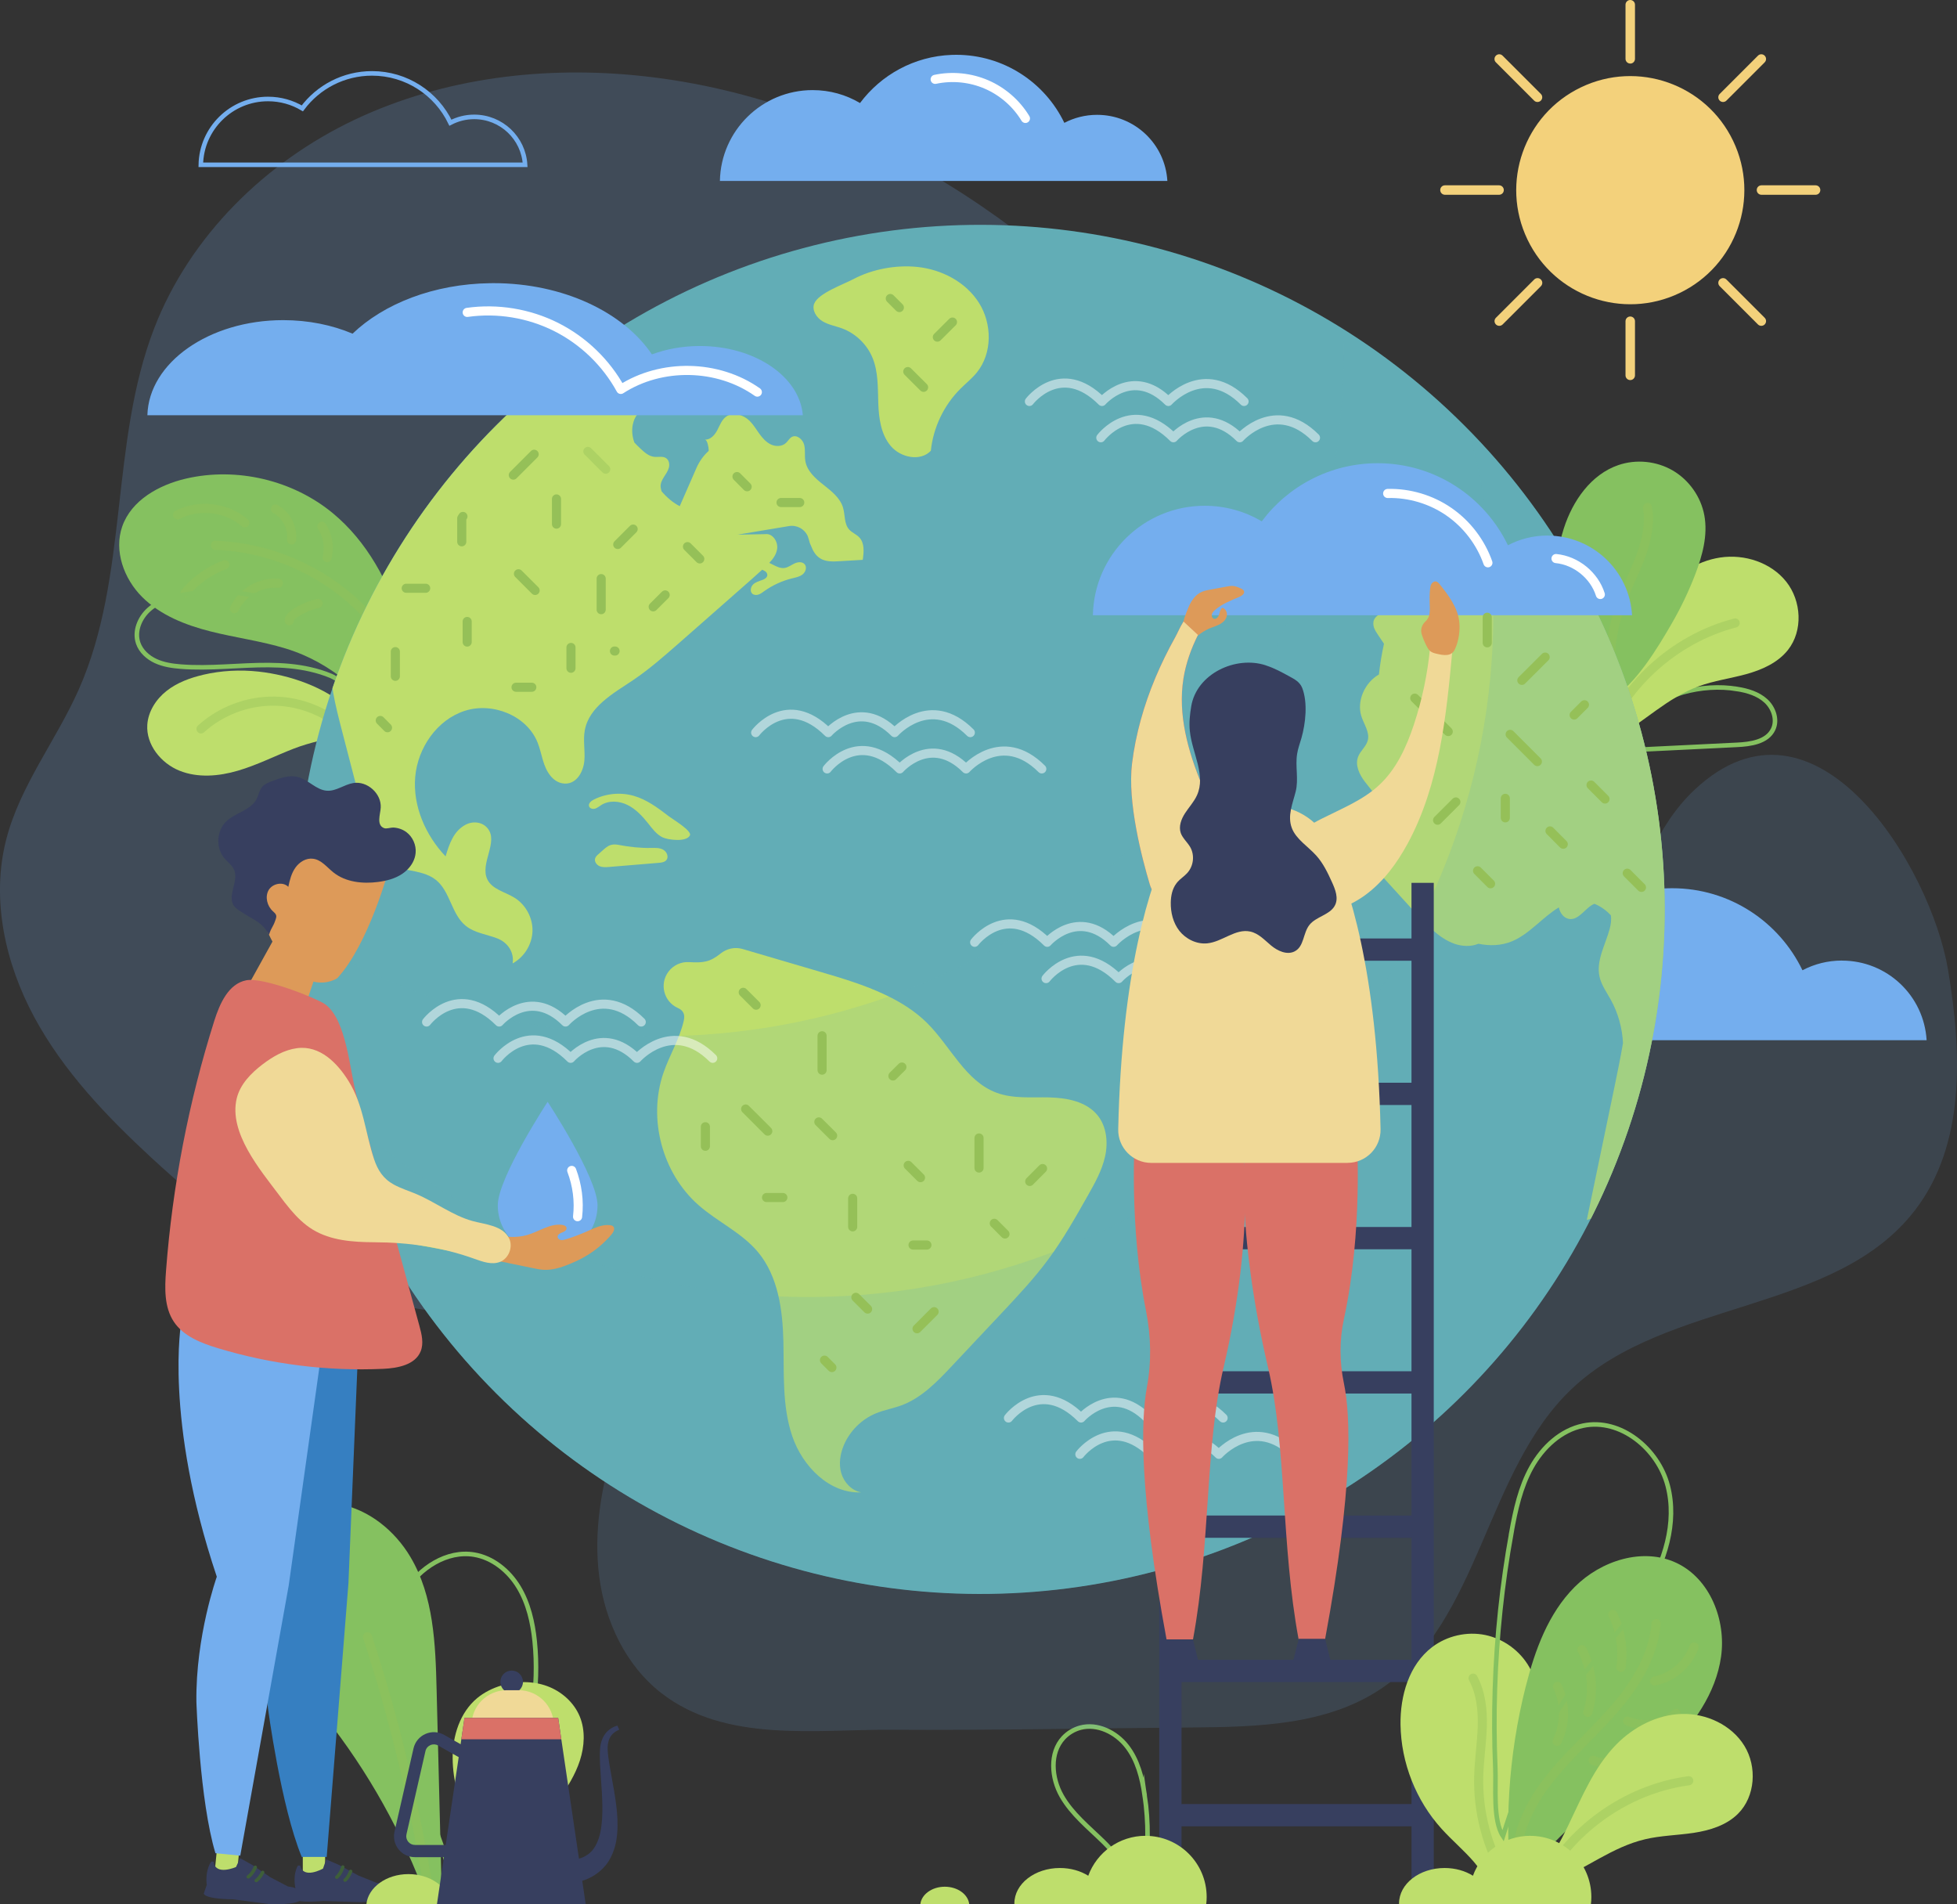 <svg xmlns="http://www.w3.org/2000/svg" xmlns:xlink="http://www.w3.org/1999/xlink" viewBox="0 0 429.67 418.05"><rect x="0" y="0" width="429.67" height="418.05" fill="#333333" stroke="none"/><defs><clipPath id="clippath"><circle cx="215.21" cy="199.64" r="150.28" transform="translate(-78.13 210.65) rotate(-45)" style="fill: none;"></circle></clipPath></defs><g style="isolation: isolate;"><g id="Calque_2"><g id="OBJECTS"><g><path d="M251.32,394.12c-.56-3.83-1.55-7.74-3.94-10.79s-6.45-5.05-10.2-4.05c-1.4.38-2.7,1.16-3.69,2.22-3.1,3.34-2.65,8.8-.4,12.76,2.25,3.96,5.91,6.88,9.17,10.06,2.03,1.98,3.63,4.09,5.14,6.47.8,1.27,2.36,3.46,3.76,1.6,1.29-1.72.77-7.14.79-9.26.02-3.02-.19-6.04-.63-9.02Z" style="fill: none; stroke: #85c160; stroke-miterlimit: 10;"></path><path d="M381.45,151.26c2.27.37,4.58,1.06,6.27,2.62,1.69,1.56,2.57,4.17,1.57,6.24-1.32,2.75-4.95,3.26-7.99,3.4-4.63.23-9.25.45-13.88.68-2.31.11-4.63.23-6.94.34-1.5.07-4.34.84-5.47-.47-3.81-4.45,11.72-11.31,14.46-12.08,3.87-1.08,8-1.39,11.98-.73Z" style="fill: none; stroke: #85c160; stroke-miterlimit: 10;"></path><path d="M113.45,390.21c3.17-9.62,4.98-19.84,3.94-29.92-.43-4.13-1.37-8.3-3.52-11.86-2.15-3.56-5.66-6.45-9.76-7.14-6.01-1-11.96,2.93-15.24,8.07-4.31,6.74-4.96,15.31-3.57,23.19,1.4,7.88,4.67,15.29,7.77,22.67,1.33,3.18,2.64,6.38,3.76,9.64.58,1.69,1.11,3.4,1.57,5.13.33,1.24.36,3.67,1.17,4.68,3.33,4.13,8.53-10.85,9.48-13.03,1.62-3.75,3.12-7.56,4.4-11.44Z" style="fill: none; stroke: #85c160; stroke-miterlimit: 10;"></path><g><path d="M372.93,150.67c3.38-1.24,6.98-1.72,10.45-2.67,3.47-.96,6.95-2.5,9.18-5.32,3.34-4.23,2.97-10.76-.38-14.98-3.35-4.22-9.16-6.11-14.49-5.31-5.33.8-10.11,4.04-13.42,8.3-4.3,5.54-6.2,12.51-8.47,19.14-1.27,3.7-2.73,7.35-4.79,10.68-2.12,3.45,1.27,2.86,3.61,1.55,6.29-3.52,11.44-8.87,18.31-11.39Z" style="fill: #bede6c;"></path><path d="M351.38,163.95c4.62-13.16,16.09-23.7,29.59-27.19" style="fill: none; mix-blend-mode: multiply; opacity: .4; stroke: #95c058; stroke-linecap: round; stroke-linejoin: round; stroke-width: 2px;"></path></g><g><path d="M372.18,126.14c1.59-4.16,2.83-8.66,2.01-13.04-.76-4.06-3.36-7.73-6.92-9.81-3.57-2.08-8.04-2.53-11.95-1.19-6,2.05-10.03,7.85-11.97,13.88-2.56,7.98-2.12,16.88,1.23,24.56,1.35,3.09,3.11,5.99,4.38,9.11,1.04,2.57,1.47,6.11,4.96,3.8,5.44-3.6,9.95-11.09,13.15-16.62,1.98-3.42,3.69-7,5.11-10.69Z" style="fill: #85c160;"></path><path d="M354.45,155.29c-1.69-7.63-1.14-15.75,1.55-23.09,1.26-3.42,2.96-6.67,4.23-10.09,1.27-3.42,2.09-7.12,1.49-10.71" style="fill: none; mix-blend-mode: multiply; opacity: .4; stroke: #95c058; stroke-linecap: round; stroke-linejoin: round; stroke-width: 2px;"></path></g><path d="M261.54,88.07c-30.03-37.23-72.72-66.16-120.27-71.35-21.52-2.35-43.84.29-63.4,9.56-19.56,9.27-36.14,25.49-43.97,45.67-9.82,25.3-5.6,54.61-16.61,79.42-4.97,11.2-12.93,21.14-15.95,33.02-3.32,13.02-.2,27.07,6.18,38.9,6.38,11.83,15.81,21.71,25.68,30.83,11.67,10.77,24.31,20.79,38.83,27.23s31.16,9.06,46.45,4.78c11.45-3.21,21.51-10.03,31.16-16.97,9.19-6.61,18.26-13.45,26.54-21.17,15.53-14.47,29.04-32.5,48.88-40.03,11.28-4.28,24.78-4.99,33.73-13.95,8.46-8.46,11.21-23.54,13.95-34.91,5.84-24.24,4.82-51.16-11.2-71.03Z" style="fill: #74aeee; opacity: .2;"></path><g><g><g><path d="M44.59,148.14c-2.86.67-5.7,1.71-8.01,3.53-2.31,1.82-4.05,4.51-4.24,7.45-.28,4.36,2.99,8.42,7.04,10.06s8.68,1.24,12.88,0c4.2-1.23,8.12-3.24,12.2-4.82,3.75-1.46,7.6-2.12,11.43-3.25,3.11-.92,2.71-3.62.58-5.58-5.11-4.72-12.87-7.34-19.65-8.09-4.07-.45-8.23-.24-12.22.69Z" style="fill: #bede6c;"></path><g><path d="M88.19,137.05c-2.81-9.26-7.61-18.16-15.06-24.34-8.82-7.32-21.14-10.23-32.31-7.64-5.93,1.38-11.97,4.75-13.98,10.49-1.87,5.35.36,11.5,4.37,15.5,4.01,4,9.5,6.16,14.99,7.55,5.49,1.39,11.15,2.11,16.56,3.77,10.75,3.31,16.33,10.04,24.46,16.94,5.01,4.25,5.07-.46,4.5-4.83-.78-5.89-1.81-11.75-3.54-17.44Z" style="fill: #85c160;"></path><path d="M93.13,163.88c-.84-11.59-6.1-22.8-14.46-30.86s-19.76-12.9-31.37-13.32" style="fill: none; mix-blend-mode: multiply; opacity: .4; stroke: #95c058; stroke-linecap: round; stroke-linejoin: round; stroke-width: 2px;"></path></g></g><path d="M76.23,160.5c-4.24-4.09-10.07-6.49-15.96-6.58-5.89-.09-11.78,2.14-16.14,6.1" style="fill: none; mix-blend-mode: multiply; opacity: .4; stroke: #95c058; stroke-linecap: round; stroke-linejoin: round; stroke-width: 2px;"></path></g><path d="M49.37,123.96c-3.37,1.26-6.4,3.4-8.71,6.16" style="fill: none; mix-blend-mode: multiply; opacity: .4; stroke: #95c058; stroke-linecap: round; stroke-linejoin: round; stroke-width: 2px;"></path><path d="M61.13,128.04c-3.95-.34-7.99,1.99-9.66,5.58" style="fill: none; mix-blend-mode: multiply; opacity: .4; stroke: #95c058; stroke-linecap: round; stroke-linejoin: round; stroke-width: 2px;"></path><path d="M53.75,114.78c-3.97-3.45-10.09-4.18-14.76-1.75" style="fill: none; mix-blend-mode: multiply; opacity: .4; stroke: #95c058; stroke-linecap: round; stroke-linejoin: round; stroke-width: 2px;"></path><path d="M64.01,118.53c.31-2.69-1.15-5.51-3.54-6.79" style="fill: none; mix-blend-mode: multiply; opacity: .4; stroke: #95c058; stroke-linecap: round; stroke-linejoin: round; stroke-width: 2px;"></path></g><path d="M146.52,291.21c9.46-15.57,22.6-28.89,38.31-38.08,14.97-8.76,32.56-13.8,49.76-11.59,18.04,2.31,34.5,12.31,52.61,14.04,15.43,1.48,31.37-3.45,43.27-13.38,11.82-9.86,19.31-23.94,24.99-38.25,4.31-10.86,8.05-22.54,16.57-30.55,26.58-24.99,51.9,17,55.67,39.48,3.02,18.03,3.9,38.28-7.24,52.78-17.46,22.73-54.38,19.47-75.25,39.12-19.2,18.08-20.1,51.25-42,65.95-11.93,8.01-27.23,8.39-41.6,8.5-21.95.17-43.92.64-65.87.5-16.65-.11-36.38,2.92-50.51-8.03-7.84-6.07-12.38-15.74-13.66-25.57s.46-19.85,3.39-29.32c2.77-8.96,6.67-17.58,11.55-25.6Z" style="fill: #74aeee; opacity: .15;"></path><path d="M404.41,210.87c-3.15,0-6.08.77-8.67,2.13-5.11-10.63-15.99-18.01-28.61-18.01-10.41,0-19.67,5.03-25.44,12.76-3.67-2.18-7.95-3.42-12.54-3.42-13.37,0-24.28,10.72-24.53,24.03h118.38c-.58-9.78-8.67-17.48-18.59-17.48Z" style="fill: #74aeee;"></path><path d="M104.11,25.66c-1.89,0-3.65.47-5.22,1.28-3.07-6.4-9.62-10.83-17.21-10.83-6.26,0-11.83,3.02-15.3,7.68-2.21-1.31-4.78-2.06-7.54-2.06-8.04,0-14.6,6.45-14.75,14.45h71.2c-.35-5.88-5.22-10.52-11.18-10.52Z" style="fill: none; stroke: #74aeee; stroke-miterlimit: 10;"></path><path d="M64.87,133.89c-7.59-3.73-16.41-4.9-24.7-3.28-2.69.52-5.41,1.38-7.45,3.2-2.05,1.82-3.27,4.78-2.38,7.37.61,1.78,2.13,3.15,3.85,3.94,1.71.79,3.62,1.07,5.5,1.22,6.41.51,12.85-.38,19.28-.34,3.06.02,6.14.26,9.13.94,1.57.36,3.11.82,4.59,1.45,1.25.53,2.69,1.83,3.98,2.07,2.23.4,3.74-1.87,2.98-3.86-.95-2.47-4.07-5.05-6.01-6.78-2.64-2.36-5.59-4.36-8.76-5.92Z" style="fill: none; stroke: #85c160; stroke-miterlimit: 10;"></path><g style="clip-path: url(#clippath);"><circle cx="215.21" cy="199.64" r="157.43" transform="translate(-78.13 210.65) rotate(-45)" style="fill: #62adb6;"></circle><g><path d="M230.42,240.91c-3.9-.09-7.93.34-11.59-1.01-6.88-2.53-10.12-10.22-15.33-15.37-2.58-2.55-5.69-4.5-8.96-6.06-4.73-2.27-9.79-3.76-14.83-5.24l-16.68-4.9c-1.66-.49-3.44-.1-4.8.98-2.39,1.92-3.82,2.08-6.97,1.9-1.75-.1-3.44.69-4.49,2.09-2.04,2.7-1.03,6.6,2.05,7.98,1.07.48,1.67,1.24,1.3,2.82-.92,3.99-3.13,7.55-4.46,11.43-3.46,10.06-.26,22.06,7.75,29.07,4.15,3.63,9.4,5.99,12.95,10.2,4.49,5.35,5.48,12.76,5.64,19.74.16,6.98-.3,14.15,1.95,20.76,2.25,6.61,8.16,12.63,15.13,12.32-2.08-.38-3.75-2.15-4.36-4.17s-.27-4.25.55-6.2c1.32-3.12,3.91-5.69,7.04-6.98,1.82-.75,3.78-1.08,5.62-1.76,4.44-1.65,7.84-5.21,11.08-8.65,3.57-3.8,7.15-7.6,10.72-11.4,3.63-3.86,7.27-7.73,10.42-11.99,3.27-4.42,5.98-9.22,8.68-14,1.55-2.74,3.12-5.54,3.8-8.61s.34-6.53-1.63-8.99c-2.44-3.04-6.71-3.87-10.61-3.95Z" style="fill: #bede6c;"></path><path d="M112.98,197.09c-2.08-1.3-4.93-1.84-5.99-4.06-1.67-3.49,2.52-8.2.07-11.19-1.16-1.43-3.23-1.65-4.86-.78-2.65,1.42-3.56,4.26-4.37,6.94-4.41-4.65-7.21-11.04-6.67-17.43.55-6.39,4.78-12.55,10.88-14.52,6.1-1.97,13.64,1.02,16,6.98.98,2.45,1.1,5.22,2.88,7.36.64.77,1.51,1.37,2.49,1.56,2.97.57,4.66-2.35,4.89-4.96.19-2.21-.31-4.46.09-6.65.93-5.21,6.3-8.14,10.69-11.09,3.49-2.36,6.66-5.15,9.83-7.92,1.46-1.28,2.91-2.57,4.38-3.85,3.15-2.78,6.32-5.55,9.48-8.34,1.54-1.35,3.07-2.69,4.57-4.07.38.19.8.33,1.01.72.42.77-.29,1.28-.95,1.52-.72.26-1.49.46-2.04.99-.55.53-.75,1.52-.19,2.03.36.32.91.35,1.37.19.46-.15.85-.46,1.24-.74,1.84-1.31,3.92-2.27,6.12-2.81.82-.2,1.69-.36,2.34-.89.65-.53.98-1.59.42-2.22-.53-.61-1.52-.5-2.25-.15-.73.35-1.4.88-2.21.98-.82.1-1.62-.27-2.35-.65-.3-.15-.62-.32-.95-.47.82-.86,1.51-1.82,1.71-2.97.29-1.62-.95-3.56-2.57-3.34-2.02.04-4.04.08-6.07.11l11.24-1.88c1.74-.29,3.39.62,4.11,2.14,0,.03.02.05.03.08.1.32.2.64.3.96.08.39.21.75.39,1.09.43,1.15,1.01,2.18,2.03,2.82,1.24.77,2.81.71,4.27.62,1.69-.1,3.38-.2,5.08-.3.25-1.72.43-3.69-.77-4.94-.64-.68-1.6-1.02-2.22-1.72-1.12-1.25-.86-3.16-1.33-4.77-.62-2.15-2.54-3.64-4.29-5.03-1.76-1.38-3.61-3-3.99-5.21-.21-1.2.04-2.45-.27-3.62-.32-1.17-1.6-2.26-2.68-1.7-.56.29-.84.9-1.31,1.33-.85.8-2.23.83-3.29.34-1.07-.5-1.87-1.42-2.56-2.37-.68-.96-1.29-1.98-2.12-2.81-1.35-1.35-3.63-2.06-5.17-.93-.97.7-1.39,1.92-1.95,2.99-.56,1.06-1.52,2.13-2.72,2.04.57.04.84,1.81.84,2.2,0,.1,0,.2,0,.29-1.1.99-2.02,2.24-2.68,3.74l-3.67,8.39c-1.56-.81-2.86-1.95-3.99-3.27-.09-.34-.19-.67-.21-1.02-.04-.76.33-1.49.74-2.13.41-.65.87-1.28,1.07-2.02.2-.74.05-1.64-.57-2.08-.73-.52-1.74-.22-2.63-.31-1.23-.13-2.21-1.03-3.11-1.88-.43-.41-.86-.82-1.26-1.26-.47-1.29-.62-2.67-.33-4.02,1.45-6.75,11.44-3.22,13.49-8.42.8-2.04-.14-4.31-1.96-5.53-2.95-1.98-6.45-1.39-9.73-.77,0-.04,0-.07,0-.11-.29-6.12-7-9.8-12.45-7.02-4.87,2.47-9.08,6.65-12.94,10.66-8.19,8.52-16.38,17.04-24.58,25.56-9.32,9.69-12.14,24.05-18.25,36.03-.33,5.76,1.14,11.46,2.59,17.04,1.9,7.32,3.81,14.62,5.7,21.94.58,2.24,1.25,4.61,2.96,6.18,3.17,2.9,8.57,1.78,11.93,4.48,3.15,2.53,3.4,7.52,6.53,10.06,1.93,1.57,4.56,1.87,6.88,2.75,2.33.88,3.81,3.05,3.43,5.51,2.55-1.38,4.27-4.17,4.36-7.08.08-2.9-1.47-5.79-3.94-7.33Z" style="fill: #bede6c;"></path><path d="M178.75,66.67c-.52,1.44.5,3.04,1.81,3.84,1.31.8,2.87,1.05,4.31,1.58,3,1.11,5.5,3.52,6.71,6.49,1.26,3.09,1.14,6.54,1.25,9.88.11,3.34.58,6.89,2.73,9.44,2.15,2.56,6.51,3.48,8.81,1.06.53-5.1,2.86-9.99,6.48-13.6,1.21-1.21,2.56-2.28,3.63-3.6,3.41-4.22,3.36-10.65.48-15.24-2.88-4.59-8.18-7.37-13.57-7.92-4.66-.48-9.86.47-14.01,2.67-2.17,1.15-7.79,3.13-8.62,5.41Z" style="fill: #bede6c;"></path><path d="M366.02,166.6c-2.61-11.54-6.34-22.8-10.63-33.82-2-5.12-5.06-9.77-7.97-14.44-3.73-5.98-4.27,2.28-6.73,4.83-1.85,1.92-5,1.81-7.49.85s-4.69-2.58-7.24-3.36c-4.81-1.47-10.2.42-13.87,3.85-.96.9-1.82,1.89-2.59,2.95-.57-.06-1.14-.04-1.55-.01-1.02.07-2.07.51-2.64,1.35-1.01,1.5-.28,3.75-1.42,5.15-.63.78-1.74,1.14-2.18,2.04-.27.55-.23,1.21-.04,1.79.2.58.55,1.1.89,1.61.43.65.87,1.29,1.3,1.93-.49,2.23-.86,4.48-1.11,6.75-3.06,1.73-4.92,5.77-3.86,9.15.56,1.79,1.89,3.52,1.41,5.33-.35,1.34-1.61,2.26-2.11,3.55-.73,1.86.27,3.94,1.48,5.52,1.21,1.59,2.7,3.09,3.14,5.03.83,3.68-2.42,7.29-1.88,11.03.32,2.19,1.87,3.96,3.36,5.6,1.86,2.05,3.72,4.09,5.59,6.14,1.51,1.66,3.03,3.33,4.73,4.81,1.4,1.23,2.95,2.33,4.71,2.95,1.7.59,3.62.69,5.28,0,2.45.51,4.99.43,7.3-.51,3.91-1.59,6.83-5.39,10.36-7.47,0,0,0,0,0,.01.22,1.21,1.1,2.39,2.32,2.54,2.17.26,3.55-2.59,5.49-3.34,1.35.55,2.58,1.43,3.6,2.52.16.97.01,1.98-.24,2.93-.93,3.53-3.04,7.01-2.24,10.57.41,1.82,1.55,3.38,2.45,5.01,1.62,2.91,2.53,6.21,2.7,9.54-.56,3.27-1.23,6.52-1.9,9.76-2.02,9.69-4.03,19.39-6.05,29.08,3.28-.76,4.97-4.32,6.19-7.46,4.78-12.25,10.93-26.06,13.38-38.98,3.43-18.08,2.11-36.83-1.94-54.77Z" style="fill: #bede6c;"></path><path d="M145.61,186.53c-.79-.44-1.75-.4-2.65-.38-2.38.04-4.73-.21-7.07-.66-2.21-.43-2.8.57-4.45,1.98-.32.28-.66.57-.78.98-.2.69.32,1.42.98,1.7.66.28,1.41.23,2.12.17,3.62-.3,7.24-.6,10.86-.9.61-.05,1.3-.14,1.69-.61.57-.7.09-1.84-.7-2.27Z" style="fill: #bede6c;"></path><path d="M142.28,180.73c.92,1.16,1.83,2.42,3.16,3.08,1.15.57,5.3,1.13,6.04-.43.47-.99-3.76-3.52-4.59-4.15-2.38-1.82-4.83-3.68-7.71-4.51-2.9-.84-6.11-.55-8.81.81-.6.3-1.26.88-1.03,1.5.18.48.82.64,1.32.49.49-.15.89-.51,1.33-.78,1.7-1.09,3.99-.92,5.8-.02s3.23,2.43,4.49,4.01Z" style="fill: #bede6c;"></path></g><circle cx="215.21" cy="199.64" r="150.28" transform="translate(-78.13 210.65) rotate(-45)" style="fill: none;"></circle><circle cx="215.21" cy="199.64" r="150.28" transform="translate(-78.13 210.65) rotate(-45)" style="fill: none;"></circle><g style="opacity: .3;"><g><g style="mix-blend-mode: multiply; opacity: .5;"><path d="M239,348.02c-81.94,13.13-159.03-42.65-172.16-124.6-1.01-6.31-1.62-12.6-1.83-18.83,29.75,18.62,66.11,26.97,103.49,20.98,75.62-12.12,128.97-78.72,126.42-153.33,35.47,22.21,61.53,59.04,68.68,103.61,13.13,81.96-42.64,159.03-124.6,172.17Z" style="fill: #62adb6;"></path></g><g style="mix-blend-mode: multiply;"><path d="M239,348.02c-76.37,12.24-148.52-35.38-168.6-108.25,32.94,33.48,81.05,51.05,130.97,43.05,81.94-13.14,137.73-90.22,124.59-172.17-.89-5.57-2.09-11.03-3.56-16.35,21.16,21.48,36.06,49.52,41.2,81.55,13.13,81.96-42.64,159.03-124.6,172.17Z" style="fill: #62adb6;"></path></g></g></g></g><g><path d="M131.19,264.6c0,6.05-4.9,10.95-10.95,10.95s-10.95-4.9-10.95-10.95,10.95-22.72,10.95-22.72c0,0,10.95,16.67,10.95,22.72Z" style="fill: #74aeee;"></path><path d="M125.52,256.94c1.22,3.22,1.69,6.73,1.29,10.16" style="fill: none; stroke: #fff; stroke-linecap: round; stroke-linejoin: round; stroke-width: 2px;"></path></g><g><g><path d="M96.98,415.5c-.37-14.87-.75-29.74-1.12-44.6-.25-10.01-.64-20.52-5.76-29.12-3.42-5.75-9.08-10.37-15.66-11.61-6.58-1.24-13.96,1.33-17.63,6.93-3.89,5.93-3.06,13.95.01,20.34s8.07,11.61,12.59,17.08c9.83,11.87,17.72,25.35,23.26,39.73" style="fill: #85c160;"></path><path d="M122.66,395.09c1.88-2.68,3.65-5.49,4.66-8.6s1.22-6.59-.01-9.62c-1.27-3.14-4.03-5.57-7.2-6.73-3.18-1.16-6.74-1.1-9.98-.14-1.94.58-3.8,1.49-5.36,2.78-3.79,3.15-5.42,8.32-5.39,13.24.03,4.92,1.51,9.71,3.01,14.4,1.03,3.23,2.09,6.48,2.69,9.82.22,1.22-.03,3.21,1.53,2.89,1.03-.21,2.71-2.5,3.48-3.25,4.63-4.53,8.85-9.49,12.56-14.8Z" style="fill: #bede6c;"></path></g><path d="M105.75,414.73c1.2-4.47,2.4-8.94,3.6-13.42,1.96-7.29,3.95-14.66,7.5-21.32" style="fill: none; mix-blend-mode: multiply; opacity: .4; stroke: #95c058; stroke-linecap: round; stroke-linejoin: round; stroke-width: 2px;"></path><path d="M93.99,414.36c-2.99-18.66-7.44-37.08-13.31-55.04" style="fill: none; mix-blend-mode: multiply; opacity: .4; stroke: #95c058; stroke-linecap: round; stroke-linejoin: round; stroke-width: 2px;"></path></g><g><g><rect x="254.52" y="193.81" width="4.89" height="224.22" style="fill: #373f5f;"></rect><rect x="309.9" y="193.81" width="4.89" height="224.22" style="fill: #373f5f;"></rect></g><g><rect x="255.88" y="206.02" width="56.87" height="4.89" style="fill: #373f5f;"></rect><rect x="255.79" y="237.69" width="56.87" height="4.89" style="fill: #373f5f;"></rect><rect x="255.7" y="269.36" width="56.87" height="4.89" style="fill: #373f5f;"></rect><rect x="255.61" y="301.03" width="56.87" height="4.89" style="fill: #373f5f;"></rect><rect x="255.51" y="332.7" width="56.87" height="4.89" style="fill: #373f5f;"></rect><rect x="255.42" y="364.37" width="56.87" height="4.89" style="fill: #373f5f;"></rect><rect x="255.33" y="396.04" width="56.87" height="4.89" style="fill: #373f5f;"></rect></g></g><g><circle cx="357.93" cy="41.72" r="25.04" transform="translate(17.16 158.9) rotate(-25.62)" style="fill: #f3d17b;"></circle><g><g><g><path d="M357.93,13.95c-.57,0-1.04-.46-1.04-1.04V1.04c0-.57.46-1.04,1.04-1.04s1.04.46,1.04,1.04v11.88c0,.57-.46,1.04-1.04,1.04Z" style="fill: #f3d17b;"></path><path d="M357.93,83.44c-.57,0-1.04-.46-1.04-1.04v-11.88c0-.57.46-1.04,1.04-1.04s1.04.46,1.04,1.04v11.88c0,.57-.46,1.04-1.04,1.04Z" style="fill: #f3d17b;"></path></g><g><path d="M329.13,42.76h-11.88c-.57,0-1.04-.46-1.04-1.04s.46-1.04,1.04-1.04h11.88c.57,0,1.04.46,1.04,1.04s-.46,1.04-1.04,1.04Z" style="fill: #f3d17b;"></path><path d="M398.62,42.76h-11.88c-.57,0-1.04-.46-1.04-1.04s.46-1.04,1.04-1.04h11.88c.57,0,1.04.46,1.04,1.04s-.46,1.04-1.04,1.04Z" style="fill: #f3d17b;"></path></g></g><g><g><path d="M337.56,22.39c-.27,0-.53-.1-.73-.3l-8.4-8.4c-.41-.4-.41-1.06,0-1.47.41-.41,1.06-.41,1.47,0l8.4,8.4c.41.4.41,1.06,0,1.47-.2.2-.47.3-.73.3Z" style="fill: #f3d17b;"></path><path d="M386.7,71.53c-.27,0-.53-.1-.73-.3l-8.4-8.4c-.41-.41-.41-1.06,0-1.47.41-.41,1.06-.41,1.47,0l8.4,8.4c.41.41.41,1.06,0,1.47-.2.2-.47.3-.73.3Z" style="fill: #f3d17b;"></path></g><g><path d="M329.17,71.53c-.27,0-.53-.1-.73-.3-.41-.41-.41-1.06,0-1.47l8.4-8.4c.41-.41,1.06-.41,1.47,0,.41.41.41,1.06,0,1.47l-8.4,8.4c-.2.2-.47.3-.73.3Z" style="fill: #f3d17b;"></path><path d="M378.3,22.39c-.27,0-.53-.1-.73-.3-.41-.41-.41-1.06,0-1.47l8.4-8.4c.41-.41,1.06-.41,1.47,0,.41.41.41,1.06,0,1.47l-8.4,8.4c-.2.2-.47.3-.73.3Z" style="fill: #f3d17b;"></path></g></g></g></g><path d="M249.14,251.59s0,.03-.01.09c-.03-.02-.03-.05.01-.09Z" style="fill: #bede6c;"></path><path d="M261.32,250v.84c-.86-.15-1.67-.29-2.39-.42,1.4-.25,2.39-.43,2.39-.43Z" style="fill: #bede6c;"></path><path d="M256.54,250s.99.18,2.4.43c-.72.12-1.54.27-2.4.42v-.84Z" style="fill: #bede6c;"></path><path d="M268.73,251.69v-.1s.04.07,0,.1Z" style="fill: #bede6c;"></path><g><path d="M251.52,403.01c-5.78,0-10.71,3.64-12.59,8.77-1.7-1.07-3.87-1.7-6.23-1.7-5.51,0-9.99,3.48-9.99,7.78v.18h42.12c.07-.52.1-1.05.1-1.59,0-7.42-6.01-13.43-13.42-13.43Z" style="fill: #bede6c;"></path><path d="M207.44,414.19c-2.82,0-5.14,1.69-5.37,3.84h10.73c-.23-2.15-2.54-3.84-5.37-3.84Z" style="fill: #bede6c;"></path></g><path d="M176.25,91.16H32.36c.3-11.56,13.57-20.88,29.81-20.88,5.57,0,10.77,1.08,15.24,2.97,6.88-6.59,17.84-10.92,30.2-11.08.24-.01.49-.01.73-.01,15.34,0,28.57,6.42,34.79,15.64,3.16-1.17,6.72-1.84,10.54-1.84,12.05,0,21.89,6.69,22.6,15.19Z" style="fill: #74aeee;"></path><path d="M256.29,39.72h-98.23c.2-11.05,9.26-19.94,20.35-19.94,3.81,0,7.36,1.03,10.41,2.84,4.6-6.17,11.89-10.27,20.12-10.57.33-.01.65-.02.99-.02,10.47,0,19.51,6.11,23.75,14.94,2.15-1.12,4.58-1.76,7.19-1.76,8.23,0,14.95,6.39,15.43,14.51Z" style="fill: #74aeee;"></path><path d="M58.51,248.21s10.95,18.02,20.14,22.62l34.63,6.54,1.41-4.06-29.86-12.01-15.73-25.8-10.6,12.72Z" style="fill: #bede6c;"></path><g><g><rect x="66.48" y="405.52" width="4.9" height="5.76" style="fill: #bede6c;"></rect><path d="M47.35,292.27s-1.77,21.56,13.25,54.95c0,0-3.36,13.43-1.77,27.74,0,0,2.83,21.56,7.42,32.69h5.48l4.77-60.07,2.3-55.48s-31.1-.18-31.45.18Z" style="fill: #367fc1;"></path><path d="M65.91,409.54h-.49s-1.25,1.74-.52,5.22l-.46,1.92s-.03,1.22,6.51.64l8.34.27s5.83-.4,6.57-1.68l-.4-1.16-.18-.12s.21-1.28-2.57-1.28l-4.03-1.62-4.25-2.32-2.81-1.22-.7,2.02s-4.31,2.44-5.01-.67Z" style="fill: #373f5f;"></path><path d="M73.94,412.1c.77-.66,1.19-1.79,1.33-2.23" style="fill: none; stroke: #3e5f39; stroke-linecap: round; stroke-linejoin: round; stroke-width: .75px;"></path><path d="M75.77,412.74c.62-.54,1.02-1.39,1.22-1.92" style="fill: none; stroke: #3e5f39; stroke-linecap: round; stroke-linejoin: round; stroke-width: .75px;"></path></g><g><rect x="47.43" y="404.97" width="4.9" height="5.76" transform="translate(40.28 -2.93) rotate(5.63)" style="fill: #bede6c;"></rect><path d="M39.81,290.15s-3.87,21.28,7.79,55.99c0,0-4.66,13.03-4.48,27.43,0,0,.7,21.73,4.18,33.26l5.45.54,10.64-59.32,7.73-54.99s-30.93-3.23-31.32-2.91Z" style="fill: #74aeee;"></path><path d="M46.91,408.7l-.49-.05s-1.42,1.61-1.03,5.15l-.64,1.87s-.15,1.21,6.41,1.28l8.27,1.09s5.85.18,6.7-1.03l-.28-1.19-.17-.14s.34-1.26-2.43-1.53l-3.85-2.01-4-2.73-2.68-1.49-.9,1.94s-4.53,2.01-4.92-1.16Z" style="fill: #373f5f;"></path><path d="M54.5,412.02c.83-.57,1.36-1.65,1.55-2.09" style="fill: none; stroke: #3e5f39; stroke-linecap: round; stroke-linejoin: round; stroke-width: .75px;"></path><path d="M56.26,412.83c.66-.48,1.14-1.27,1.41-1.79" style="fill: none; stroke: #3e5f39; stroke-linecap: round; stroke-linejoin: round; stroke-width: .75px;"></path></g><polygon points="65.03 226.73 52.25 220.36 62.11 202.58 71.54 207.43 65.03 226.73" style="fill: #dd9a59;"></polygon><path d="M54.07,215.2c-3.9.76-5.82,5.1-7.02,8.89-5.63,17.81-9.19,36.27-10.6,54.89-.29,3.83-.41,7.97,1.71,11.17,2.12,3.2,6,4.7,9.67,5.81,11.72,3.55,24.04,5.09,36.28,4.54,3.21-.14,7.05-.87,8.25-3.85.71-1.76.22-3.76-.28-5.59-4.61-16.87-9.21-33.73-13.82-50.6-1.46-5.34-2.16-16.75-6.97-20.06-1.85-1.27-13.46-5.93-17.22-5.2Z" style="fill: #da7167;"></path><path d="M85.41,190.68s-4.42,16.54-11.35,24.05c0,0-8.46,5.96-15.97-11.64l-2.93-18.25,10.97-5.77,8.99,8.24,10.29,3.37Z" style="fill: #dd9a59;"></path><path d="M111.52,277.26c1.86.38,3.72.76,5.58,1.15.76.16,1.52.31,2.29.35,1.94.1,3.85-.52,5.65-1.26,1.03-.42,2.04-.88,3.01-1.42,2.36-1.3,4.48-3.03,6.22-5.09.43-.51.83-1.31.35-1.77-.18-.17-.44-.23-.69-.26-1.74-.21-3.4.63-5,1.34-1.53.68-3.1,1.28-4.7,1.77-.36.11-.73.22-1.1.15-.37-.07-.72-.38-.7-.75.02-.49.57-.75,1.03-.92.46-.17,1-.5.93-.98-.06-.43-.57-.62-1-.68-2.67-.33-5.08,1.5-7.67,2.24-2.43.7-5.04.43-7.5-.17-.44-.11-.96-.21-1.31.07-.15.12-.25.3-.34.47-.39.77-.67,1.6-.84,2.44-.2,1-.42,1.49.49,1.95,1.56.78,3.6,1.01,5.29,1.35Z" style="fill: #dd9a59;"></path></g><g><g><path d="M338.06,379.02c.18-4.45-.09-9.11-2.27-13-2.02-3.6-5.65-6.25-9.7-7.09-4.04-.83-8.43.18-11.7,2.69-5.03,3.86-6.99,10.64-6.9,16.98.12,8.38,3.39,16.67,9.02,22.88,2.26,2.5,4.86,4.68,7.07,7.23,1.81,2.1,3.35,5.32,5.92,2.02,4.01-5.15,5.88-13.69,7.15-19.96.78-3.87,1.26-7.81,1.42-11.76Z" style="fill: #bede6c;"></path><path d="M330.57,412.31c-4.04-6.69-6.12-14.55-5.91-22.37.1-3.65.67-7.27.78-10.91.11-3.65-.29-7.41-2.02-10.63" style="fill: none; mix-blend-mode: multiply; opacity: .4; stroke: #95c058; stroke-linecap: round; stroke-linejoin: round; stroke-width: 2px;"></path></g><g><path d="M335.01,370.15c2-7.93,4.93-15.95,10.7-21.75s15.01-8.79,22.4-5.28c7.34,3.48,10.89,12.52,9.76,20.56-1.13,8.04-6.11,15.08-12.01,20.66-5.9,5.58-12.79,9.99-19.11,15.09-5.99,4.83-10.1,10.18-14.37,16.43-1.59-2.34-1.07-7.63-1.17-10.46-.14-3.98-.09-7.97.16-11.95.48-7.85,1.7-15.66,3.63-23.29Z" style="fill: #85c160;"></path><path d="M333.62,414.24c-2.19-7.21.5-15.11,4.8-21.3s10.1-11.15,15.13-16.76c5.03-5.61,9.47-12.27,10.06-19.78" style="fill: none; mix-blend-mode: multiply; opacity: .4; stroke: #95c058; stroke-linecap: round; stroke-linejoin: round; stroke-width: 2px;"></path><path d="M354.11,354.41c1.71,3.59,2.34,7.68,1.78,11.62" style="fill: none; mix-blend-mode: multiply; opacity: .4; stroke: #95c058; stroke-linecap: round; stroke-linejoin: round; stroke-width: 2px;"></path><path d="M347.31,362.14c2.25,4.18,2.72,9.27,1.29,13.79" style="fill: none; mix-blend-mode: multiply; opacity: .4; stroke: #95c058; stroke-linecap: round; stroke-linejoin: round; stroke-width: 2px;"></path><path d="M341.95,370.21c1.79,3.76,1.76,8.34-.08,12.07" style="fill: none; mix-blend-mode: multiply; opacity: .4; stroke: #95c058; stroke-linecap: round; stroke-linejoin: round; stroke-width: 2px;"></path><path d="M363.28,369.03c3.93-.76,7.35-3.72,8.67-7.49" style="fill: none; mix-blend-mode: multiply; opacity: .4; stroke: #95c058; stroke-linecap: round; stroke-linejoin: round; stroke-width: 2px;"></path><path d="M357.35,377.81c3.48,1.48,7.78.79,10.63-1.69" style="fill: none; mix-blend-mode: multiply; opacity: .4; stroke: #95c058; stroke-linecap: round; stroke-linejoin: round; stroke-width: 2px;"></path><path d="M349.78,386.45c1.35.58,2.88.57,4.31.26s2.78-.92,4.11-1.52" style="fill: none; mix-blend-mode: multiply; opacity: .4; stroke: #95c058; stroke-linecap: round; stroke-linejoin: round; stroke-width: 2px;"></path></g><g><path d="M361.14,403.78c3.5-.83,7.14-.88,10.69-1.41,3.56-.54,7.2-1.65,9.75-4.19,3.82-3.8,4.23-10.33,1.41-14.92s-8.37-7.16-13.75-7c-5.39.16-10.52,2.81-14.31,6.64-4.93,4.99-7.64,11.68-10.69,18-1.7,3.52-3.59,6.97-6.02,10.04-2.52,3.18.92,2.99,3.4,1.97,6.67-2.75,12.42-7.45,19.54-9.13Z" style="fill: #bede6c;"></path><path d="M338.17,414.4c6.15-12.52,18.79-21.61,32.61-23.48" style="fill: none; mix-blend-mode: multiply; opacity: .4; stroke: #95c058; stroke-linecap: round; stroke-linejoin: round; stroke-width: 2px;"></path></g><path d="M335.98,403.01c-5.78,0-10.71,3.64-12.59,8.77-1.7-1.07-3.87-1.7-6.23-1.7-5.51,0-9.99,3.48-9.99,7.78v.18h42.12c.07-.52.1-1.05.1-1.59,0-7.42-6.01-13.43-13.42-13.43Z" style="fill: #bede6c;"></path></g><path d="M69.84,132.48c-1.85.4-3.62,1.17-5.18,2.24-.56.38-1.14.9-1.16,1.58" style="fill: none; mix-blend-mode: multiply; opacity: .4; stroke: #95c058; stroke-linecap: round; stroke-linejoin: round; stroke-width: 2px;"></path><path d="M71.81,122.42c.58-2.32.16-4.87-1.14-6.88" style="fill: none; mix-blend-mode: multiply; opacity: .4; stroke: #95c058; stroke-linecap: round; stroke-linejoin: round; stroke-width: 2px;"></path><path d="M102.58,68.58c6.62-.94,13.52.19,19.5,3.19,5.98,3,11.01,7.85,14.22,13.72,8.9-5.77,21.31-5.53,29.98.59" style="fill: none; stroke: #fff; stroke-linecap: round; stroke-linejoin: round; stroke-width: 2px;"></path><path d="M205.32,17.42c3.75-.8,7.75-.4,11.28,1.13,3.52,1.52,6.55,4.16,8.54,7.45" style="fill: none; stroke: #fff; stroke-linecap: round; stroke-linejoin: round; stroke-width: 2px;"></path><g><path d="M339.74,117.57c-3.15,0-6.08.77-8.67,2.13-5.11-10.63-15.99-18.01-28.61-18.01-10.41,0-19.67,5.03-25.44,12.76-3.67-2.18-7.95-3.42-12.54-3.42-13.37,0-24.28,10.72-24.53,24.03h118.38c-.58-9.78-8.67-17.48-18.59-17.48Z" style="fill: #74aeee;"></path><path d="M304.67,108.33c4.77-.12,9.56,1.31,13.48,4.03s6.95,6.69,8.53,11.19" style="fill: none; stroke: #fff; stroke-linecap: round; stroke-linejoin: round; stroke-width: 2px;"></path><path d="M341.63,122.62c4.4.43,8.4,3.67,9.73,7.89" style="fill: none; stroke: #fff; stroke-linecap: round; stroke-linejoin: round; stroke-width: 2px;"></path></g><polygon points="279.61 179.11 267.29 179.29 269.42 161.83 276.96 161.72 279.61 179.11" style="fill: #c9905f;"></polygon><path d="M51.43,190.99c.22.56.27,1.16.22,1.77-.17,2.08-1.47,4.33-.31,6.06.44.65,1.16,1.04,1.83,1.48,2.58,1.71,4.51,2.19,5.88,4.93.63-1.91.82-1.47,1.47-3.38.09-.29.19-.58.12-.87-.09-.39-.44-.67-.73-.94-1.26-1.14-1.77-3.14-.94-4.62.85-1.47,3.16-1.94,4.33-.73.31-1.48.68-2.99,1.57-4.23.87-1.23,2.35-2.15,3.86-1.94,1.83.22,3.05,1.88,4.49,3.02,2.68,2.12,6.38,2.52,9.76,2.08,1.88-.24,3.75-.73,5.31-1.77.36-.24.7-.51,1.02-.82,1.06-1.01,1.81-2.32,1.94-3.77.17-1.72-.63-3.53-2.01-4.57-.84-.63-1.84-.96-2.88-1.02-.56-.02-1.47.32-2,.14-1.81-.65-.84-3.09-.77-4.52.17-3.09-2.97-5.9-6.02-5.39-2,.32-3.75,1.81-5.77,1.69-2.35-.14-4.06-2.39-6.35-3-1.94-.53-3.99.22-5.89.96-.7.27-1.42.56-1.93,1.11-.68.77-.84,1.86-1.31,2.78-1.3,2.46-4.62,2.95-6.64,4.88-2.13,2.03-2.35,5.77-.46,8.05.75.89,1.76,1.59,2.2,2.64Z" style="fill: #373f5f;"></path><g><path d="M105.18,411.42c4.86,0,8.84,2.91,9.23,6.61h-18.47c.39-3.7,4.38-6.61,9.23-6.61Z" style="fill: #bede6c;"></path><path d="M89.68,411.42c4.86,0,8.84,2.91,9.23,6.61h-18.47c.39-3.7,4.38-6.61,9.23-6.61Z" style="fill: #bede6c;"></path></g><path d="M63.73,265.48c1.44,1.71,3.03,3.29,4.93,4.45,3.97,2.42,8.83,2.75,13.48,2.78,7.67.04,14.75,1.03,22.01,3.63,1.84.66,3.88,1.4,5.68.66,1.89-.78,2.85-3.27,1.96-5.11-1.41-2.91-5.35-3.08-8.08-3.85-4.39-1.23-8.1-4.13-12.3-5.91-1.65-.7-3.39-1.23-4.96-2.09-2.32-1.27-3.52-3.16-4.34-5.62-1.92-5.78-2.27-11.74-5.55-17.04-2.47-3.99-6.31-7.97-11.39-7.27-2.77.38-5.28,1.84-7.51,3.54-2.55,1.94-4.94,4.38-5.69,7.5-1.79,7.5,5.15,15.66,9.3,21.19.79,1.06,1.6,2.13,2.46,3.14Z" style="fill: #f0d997;"></path><path d="M331.84,336.41c.89-4.93,1.97-9.92,4.41-14.3,2.44-4.38,6.44-8.13,11.35-9.14,8.2-1.7,16.45,5.09,18.56,13.2,2.11,8.11-.68,16.78-5.06,23.92-4.39,7.14-10.3,13.2-15.31,19.91-7.51,10.07-12.1,21.16-15.8,33.06-2.26-3.42-1.5-10.75-1.68-14.87-.25-5.82-.28-11.65-.09-17.47.37-11.5,1.57-22.98,3.63-34.31Z" style="fill: none; stroke: #85c160; stroke-miterlimit: 10;"></path><g style="mix-blend-mode: overlay; opacity: .5;"><path d="M165.91,160.83s6.86-9.08,15.94,0c0,0,6.77-7.8,14.57,0,0,0,7.8-8.83,16.62,0" style="fill: none; stroke: #fff; stroke-linecap: round; stroke-linejoin: round; stroke-width: 2px;"></path><path d="M181.6,168.8s6.86-9.08,15.94,0c0,0,6.77-7.8,14.57,0,0,0,7.8-8.83,16.62,0" style="fill: none; stroke: #fff; stroke-linecap: round; stroke-linejoin: round; stroke-width: 2px;"></path></g><g style="mix-blend-mode: overlay; opacity: .5;"><path d="M213.99,206.86s6.86-9.08,15.94,0c0,0,6.77-7.8,14.57,0,0,0,7.8-8.83,16.62,0" style="fill: none; stroke: #fff; stroke-linecap: round; stroke-linejoin: round; stroke-width: 2px;"></path><path d="M229.67,214.83s6.86-9.08,15.94,0c0,0,6.77-7.8,14.57,0,0,0,7.8-8.83,16.62,0" style="fill: none; stroke: #fff; stroke-linecap: round; stroke-linejoin: round; stroke-width: 2px;"></path></g><g style="mix-blend-mode: overlay; opacity: .5;"><path d="M221.41,311.29s6.86-9.08,15.94,0c0,0,6.77-7.8,14.57,0,0,0,7.8-8.83,16.62,0" style="fill: none; stroke: #fff; stroke-linecap: round; stroke-linejoin: round; stroke-width: 2px;"></path><path d="M237.09,319.26s6.86-9.08,15.94,0c0,0,6.77-7.8,14.57,0,0,0,7.8-8.83,16.62,0" style="fill: none; stroke: #fff; stroke-linecap: round; stroke-linejoin: round; stroke-width: 2px;"></path></g><g style="mix-blend-mode: overlay; opacity: .5;"><path d="M93.66,224.36s6.86-9.08,15.94,0c0,0,6.77-7.8,14.57,0,0,0,7.8-8.83,16.62,0" style="fill: none; stroke: #fff; stroke-linecap: round; stroke-linejoin: round; stroke-width: 2px;"></path><path d="M109.35,232.33s6.86-9.08,15.94,0c0,0,6.77-7.8,14.57,0,0,0,7.8-8.83,16.62,0" style="fill: none; stroke: #fff; stroke-linecap: round; stroke-linejoin: round; stroke-width: 2px;"></path></g><g style="mix-blend-mode: overlay; opacity: .5;"><path d="M226.01,88.13s6.86-9.08,15.94,0c0,0,6.77-7.8,14.57,0,0,0,7.8-8.83,16.62,0" style="fill: none; stroke: #fff; stroke-linecap: round; stroke-linejoin: round; stroke-width: 2px;"></path><path d="M241.69,96.1s6.86-9.08,15.94,0c0,0,6.77-7.8,14.57,0,0,0,7.8-8.83,16.62,0" style="fill: none; stroke: #fff; stroke-linecap: round; stroke-linejoin: round; stroke-width: 2px;"></path></g><line x1="129.07" y1="99.1" x2="132.99" y2="103.01" style="fill: none; mix-blend-mode: multiply; opacity: .4; stroke: #95c058; stroke-linecap: round; stroke-linejoin: round; stroke-width: 2px;"></line><line x1="117.28" y1="99.72" x2="112.7" y2="104.3" style="fill: none; stroke: #95c058; stroke-linecap: round; stroke-linejoin: round; stroke-width: 2px;"></line><line x1="122.18" y1="109.53" x2="122.18" y2="115.06" style="fill: none; stroke: #95c058; stroke-linecap: round; stroke-linejoin: round; stroke-width: 2px;"></line><line x1="139.01" y1="116.15" x2="135.63" y2="119.53" style="fill: none; stroke: #95c058; stroke-linecap: round; stroke-linejoin: round; stroke-width: 2px;"></line><line x1="150.94" y1="120" x2="153.64" y2="122.7" style="fill: none; stroke: #95c058; stroke-linecap: round; stroke-linejoin: round; stroke-width: 2px;"></line><line x1="161.81" y1="104.62" x2="164.04" y2="106.86" style="fill: none; stroke: #95c058; stroke-linecap: round; stroke-linejoin: round; stroke-width: 2px;"></line><line x1="171.48" y1="110.32" x2="175.59" y2="110.32" style="fill: none; stroke: #95c058; stroke-linecap: round; stroke-linejoin: round; stroke-width: 2px;"></line><line x1="146.04" y1="130.6" x2="143.41" y2="133.22" style="fill: none; stroke: #95c058; stroke-linecap: round; stroke-linejoin: round; stroke-width: 2px;"></line><line x1="131.99" y1="127.02" x2="131.99" y2="133.84" style="fill: none; stroke: #95c058; stroke-linecap: round; stroke-linejoin: round; stroke-width: 2px;"></line><line x1="113.83" y1="125.96" x2="117.49" y2="129.62" style="fill: none; stroke: #95c058; stroke-linecap: round; stroke-linejoin: round; stroke-width: 2px;"></line><path d="M101.64,113.37c-.09.13-.18.27-.26.4v5.17" style="fill: none; stroke: #95c058; stroke-linecap: round; stroke-linejoin: round; stroke-width: 2px;"></path><line x1="89.19" y1="129.14" x2="93.46" y2="129.14" style="fill: none; stroke: #95c058; stroke-linecap: round; stroke-linejoin: round; stroke-width: 2px;"></line><line x1="102.57" y1="136.43" x2="102.57" y2="140.95" style="fill: none; stroke: #95c058; stroke-linecap: round; stroke-linejoin: round; stroke-width: 2px;"></line><line x1="86.8" y1="143.05" x2="86.8" y2="148.47" style="fill: none; stroke: #95c058; stroke-linecap: round; stroke-linejoin: round; stroke-width: 2px;"></line><line x1="83.49" y1="158.16" x2="85.08" y2="159.76" style="fill: none; stroke: #95c058; stroke-linecap: round; stroke-linejoin: round; stroke-width: 2px;"></line><line x1="113.3" y1="150.87" x2="116.76" y2="150.87" style="fill: none; stroke: #95c058; stroke-linecap: round; stroke-linejoin: round; stroke-width: 2px;"></line><line x1="125.36" y1="142.13" x2="125.36" y2="146.7" style="fill: none; stroke: #95c058; stroke-linecap: round; stroke-linejoin: round; stroke-width: 2px;"></line><line x1="134.91" y1="142.92" x2="135.04" y2="142.92" style="fill: none; stroke: #95c058; stroke-linecap: round; stroke-linejoin: round; stroke-width: 2px;"></line><line x1="195.47" y1="65.53" x2="197.46" y2="67.52" style="fill: none; stroke: #95c058; stroke-linecap: round; stroke-linejoin: round; stroke-width: 2px;"></line><line x1="209.12" y1="70.7" x2="205.8" y2="74.01" style="fill: none; stroke: #95c058; stroke-linecap: round; stroke-linejoin: round; stroke-width: 2px;"></line><line x1="199.31" y1="81.57" x2="202.78" y2="85.03" style="fill: none; stroke: #95c058; stroke-linecap: round; stroke-linejoin: round; stroke-width: 2px;"></line><line x1="163.18" y1="217.84" x2="166.01" y2="220.67" style="fill: none; stroke: #95c058; stroke-linecap: round; stroke-linejoin: round; stroke-width: 2px;"></line><line x1="180.49" y1="227.38" x2="180.49" y2="234.93" style="fill: none; stroke: #95c058; stroke-linecap: round; stroke-linejoin: round; stroke-width: 2px;"></line><line x1="163.71" y1="243.46" x2="168.57" y2="248.32" style="fill: none; stroke: #95c058; stroke-linecap: round; stroke-linejoin: round; stroke-width: 2px;"></line><line x1="179.78" y1="246.29" x2="182.81" y2="249.31" style="fill: none; stroke: #95c058; stroke-linecap: round; stroke-linejoin: round; stroke-width: 2px;"></line><line x1="196.04" y1="236.21" x2="198.02" y2="234.24" style="fill: none; stroke: #95c058; stroke-linecap: round; stroke-linejoin: round; stroke-width: 2px;"></line><line x1="168.3" y1="262.89" x2="171.88" y2="262.89" style="fill: none; stroke: #95c058; stroke-linecap: round; stroke-linejoin: round; stroke-width: 2px;"></line><line x1="154.87" y1="247.35" x2="154.87" y2="251.64" style="fill: none; stroke: #95c058; stroke-linecap: round; stroke-linejoin: round; stroke-width: 2px;"></line><line x1="187.21" y1="263.07" x2="187.21" y2="269.33" style="fill: none; stroke: #95c058; stroke-linecap: round; stroke-linejoin: round; stroke-width: 2px;"></line><line x1="199.4" y1="255.83" x2="202.1" y2="258.53" style="fill: none; stroke: #95c058; stroke-linecap: round; stroke-linejoin: round; stroke-width: 2px;"></line><line x1="214.95" y1="249.82" x2="214.95" y2="256.42" style="fill: none; stroke: #95c058; stroke-linecap: round; stroke-linejoin: round; stroke-width: 2px;"></line><line x1="200.46" y1="273.32" x2="203.51" y2="273.32" style="fill: none; stroke: #95c058; stroke-linecap: round; stroke-linejoin: round; stroke-width: 2px;"></line><line x1="218.3" y1="268.55" x2="220.65" y2="270.9" style="fill: none; stroke: #95c058; stroke-linecap: round; stroke-linejoin: round; stroke-width: 2px;"></line><line x1="187.91" y1="284.8" x2="190.49" y2="287.38" style="fill: none; stroke: #95c058; stroke-linecap: round; stroke-linejoin: round; stroke-width: 2px;"></line><line x1="201.34" y1="291.7" x2="205.09" y2="287.95" style="fill: none; stroke: #95c058; stroke-linecap: round; stroke-linejoin: round; stroke-width: 2px;"></line><line x1="181.02" y1="298.59" x2="182.65" y2="300.22" style="fill: none; stroke: #95c058; stroke-linecap: round; stroke-linejoin: round; stroke-width: 2px;"></line><line x1="226.08" y1="259.36" x2="228.9" y2="256.53" style="fill: none; stroke: #95c058; stroke-linecap: round; stroke-linejoin: round; stroke-width: 2px;"></line><line x1="331.56" y1="161.21" x2="337.54" y2="167.19" style="fill: none; stroke: #95c058; stroke-linecap: round; stroke-linejoin: round; stroke-width: 2px;"></line><line x1="330.5" y1="175.26" x2="330.5" y2="179.54" style="fill: none; stroke: #95c058; stroke-linecap: round; stroke-linejoin: round; stroke-width: 2px;"></line><line x1="340.31" y1="182.41" x2="343.22" y2="185.33" style="fill: none; stroke: #95c058; stroke-linecap: round; stroke-linejoin: round; stroke-width: 2px;"></line><line x1="345.61" y1="156.97" x2="347.87" y2="154.71" style="fill: none; stroke: #95c058; stroke-linecap: round; stroke-linejoin: round; stroke-width: 2px;"></line><line x1="349.32" y1="172.34" x2="352.39" y2="175.41" style="fill: none; stroke: #95c058; stroke-linecap: round; stroke-linejoin: round; stroke-width: 2px;"></line><line x1="339.25" y1="144.25" x2="334.13" y2="149.36" style="fill: none; stroke: #95c058; stroke-linecap: round; stroke-linejoin: round; stroke-width: 2px;"></line><line x1="310.62" y1="153.26" x2="317.97" y2="160.6" style="fill: none; stroke: #95c058; stroke-linecap: round; stroke-linejoin: round; stroke-width: 2px;"></line><line x1="319.64" y1="176.05" x2="315.63" y2="180.06" style="fill: none; stroke: #95c058; stroke-linecap: round; stroke-linejoin: round; stroke-width: 2px;"></line><line x1="326.53" y1="135.5" x2="326.53" y2="141.12" style="fill: none; stroke: #95c058; stroke-linecap: round; stroke-linejoin: round; stroke-width: 2px;"></line><line x1="324.41" y1="191.16" x2="327.26" y2="194.01" style="fill: none; stroke: #95c058; stroke-linecap: round; stroke-linejoin: round; stroke-width: 2px;"></line><line x1="357.27" y1="191.69" x2="360.39" y2="194.81" style="fill: none; stroke: #95c058; stroke-linecap: round; stroke-linejoin: round; stroke-width: 2px;"></line><g><path d="M261.92,359.9h-5.8c-6.03-32.47-5.66-48.07-4.3-55.44,1.02-5.51.89-11.17-.2-16.66-3.75-18.81-2.5-37.85-2.4-39.38.3.25,4.12-.31,7.41-.85.86-.15,1.68-.29,2.4-.42.72.12,1.53.27,2.39.42,3.25.53,9.86.66,10.25.86,1.54.8,4.06,21.53-3.02,51.74-4.11,17.52-2.85,38.87-6.72,59.72Z" style="fill: #da7167;"></path><g><path d="M285.12,359.9h5.8c6.25-33.63,5.62-49.16,4.15-56.19-.98-4.68-1.02-9.5,0-14.17,4.19-19.36,2.87-39.54,2.76-41.11-.3.25-4.12-.31-7.41-.85-.86-.15-1.68-.29-2.4-.42-.72.12-1.53.27-2.39.42-3.25.53-10.92.66-11.31.86-1.54.8-3,21.53,4.08,51.74,4.11,17.52,2.85,38.87,6.72,59.72Z" style="fill: #da7167;"></path><polygon points="256.12 359.9 261.92 359.9 263.25 365.29 254.77 365.29 256.12 359.9" style="fill: #373f5f;"></polygon><polygon points="285.14 359.77 290.94 359.77 292.27 365.15 283.79 365.15 285.14 359.77" style="fill: #373f5f;"></polygon><g><path d="M260.86,133.52c.57-1.47,1.5-2.91,2.94-3.56.6-.28,1.26-.4,1.92-.52,1.22-.23,2.44-.45,3.66-.68.42-.08.84-.15,1.26-.13.62.04,1.19.29,1.76.54.29.13.6.29.72.58.21.56-.45,1.04-1.01,1.28-1.87.79-3.81,1.54-5.34,2.87-.3.26-.59.56-.7.94-.1.38.06.86.44.99.53.17,1-.41,1.16-.95.16-.54.24-1.17.72-1.46.74.21,1.12,1.1.95,1.85-.17.75-.76,1.33-1.43,1.71-.66.38-1.41.6-2.12.88-1.33.54-2.55,1.36-3.57,2.37-.86.87-2.29-1.6-2.44-2.41-.25-1.3.62-3.13,1.08-4.31Z" style="fill: #dd9a59;"></path><path d="M260.41,197.15c2.9-3.13,5.93-6.51,6.71-10.71.89-4.79-1.33-9.52-3.2-14.03-3.08-7.43-5.36-15.51-4.09-23.45.53-3.33,1.68-6.56,3.2-9.58l-3.18-2.96c-.79,1.27-1.41,2.74-1.79,3.41-1.63,2.91-3.09,5.89-4.38,8.95-2.52,6.01-4.33,12.34-5.13,18.82-1.05,8.45,2.15,20.71,3.88,26.51.64,2.15,2.34,3.87,4.52,4.36.66.15,1.31.17,1.93-.09.6-.26,1.07-.75,1.52-1.23Z" style="fill: #d05f56;"></path><path d="M260.41,197.15c2.9-3.13,5.93-6.51,6.71-10.71.89-4.79-1.33-9.52-3.2-14.03-3.08-7.43-5.36-15.51-4.09-23.45.53-3.33,1.68-6.56,3.2-9.58l-3.18-2.96c-.79,1.27-1.41,2.74-1.79,3.41-1.63,2.91-3.09,5.89-4.38,8.95-2.52,6.01-4.33,12.34-5.13,18.82-1.05,8.45,2.15,20.71,3.88,26.51.64,2.15,2.34,3.87,4.52,4.36.66.15,1.31.17,1.93-.09.6-.26,1.07-.75,1.52-1.23Z" style="fill: #f0d997;"></path></g><path d="M295.88,255.29h-43.13c-4.06,0-7.33-3.35-7.24-7.4.77-34.7,6.9-53.67,11.42-63.07,2.37-4.91,7.53-8.03,13.19-7.98,1.7.02,3.31.04,4.44.05h.12c1.06-.02,2.4-.03,3.8-.05,5.67-.06,10.85,3.06,13.21,7.98,4.53,9.4,10.65,28.37,11.42,63.06.09,4.06-3.18,7.4-7.24,7.4Z" style="fill: #f0d997;"></path><g><path d="M275.04,191.03c1.24,4.8,5.74,8.37,10.63,9.21,4.88.84,9.98-.78,14-3.69,4.01-2.91,7.03-7.01,9.39-11.36,7-12.93,8.49-28.03,9.84-42.67-1.61-.37-3.29-.46-4.93-.25-.55,5.69-1.73,11.31-3.52,16.73-1.62,4.91-3.84,9.8-7.63,13.33-3.58,3.34-8.25,5.18-12.62,7.39-2.75,1.39-5.49,3.01-7.4,5.42-1.46,1.84-2.37,4.06-3.17,6.27-.8,2.22-1.52,4.54-1.39,6.9.13,2.36,1.28,4.79,3.38,5.87" style="fill: #f0d997;"></path><path d="M320.38,136.4c-.38-3.08-2.34-5.71-4.29-8.13-.21-.26-.44-.53-.76-.61-.41-.1-.83.17-1.05.52-.22.36-.27.79-.31,1.2-.1,1.05-.12,2.11-.08,3.16.04.94.12,1.91-.19,2.8-.14.39-.39.77-.7,1.05-.8.72-1.18,1.79-.86,2.83.29.92.66,1.81,1.11,2.67.2.39.43.77.77,1.05.38.31.86.45,1.33.56,1.52.37,3.27.69,4.04-.88.88-1.79,1.23-4.26.99-6.22Z" style="fill: #dd9a59;"></path></g><path d="M293.02,198.89c-1.11,1.96-4.06,2.34-5.5,4.12-1.46,1.79-1.16,4.76-3.27,5.84-1.68.87-3.75-.1-5.17-1.28-1.42-1.18-2.73-2.67-4.59-3.07-3.25-.7-6.12,2.26-9.43,2.59-2.36.24-4.72-.97-6.12-2.74-1.39-1.78-1.93-4.05-1.89-6.25.03-1.45.33-2.97,1.22-4.15.07-.11.16-.23.26-.33.62-.71,1.45-1.22,2.09-1.92,1.45-1.55,1.73-3.96.68-5.77-.62-1.05-1.63-1.9-2.05-3.04-.51-1.46.09-3.07.95-4.39.85-1.31,1.96-2.49,2.6-3.91,2.02-4.42-1.07-9.3-1.56-14.08-.2-1.82,0-3.65.3-5.45,1.19-7.17,9.77-11.16,16.34-9.01.06.01.13.04.18.07,1.78.58,3.44,1.49,5.09,2.4,1.15.62,2.24,1.21,2.76,2.51,1.24,3.22.75,7.76-.17,10.99-.33,1.16-.77,2.3-.95,3.48-.44,2.76.36,5.53-.31,8.25-.65,2.6-1.87,5.34-.85,8.03.94,2.47,3.55,4.02,5.36,6.04,1.52,1.69,2.5,3.74,3.42,5.77.78,1.69,1.55,3.66.62,5.28Z" style="fill: #373f5f;"></path></g></g><g><g><path d="M123.1,408.36v5.37c2.28-.11,4.73-.56,7-1.81,1.12-.66,2.15-1.52,2.96-2.54.82-1.03,1.36-2.19,1.75-3.32.39-1.15.58-2.29.68-3.41.11-1.12.11-2.21.07-3.29-.09-2.15-.4-4.22-.74-6.25-.34-2.03-.74-4.03-1.06-6-.15-.99-.3-1.98-.34-2.94-.05-.93.06-1.82.44-2.6.37-.77,1.05-1.39,1.9-1.76.07-.03.13-.06.19-.09l-.4-.9c-.05.01-.11.03-.16.05-1.05.32-2.08,1.03-2.7,2.03-.64.99-.91,2.16-.96,3.26-.06,1.07-.03,2.11.01,3.15.1,2.07.29,4.1.4,6.1.11,2.01.17,4,.05,5.92-.07.96-.17,1.9-.36,2.8-.18.89-.44,1.74-.79,2.49-.36.75-.77,1.42-1.3,1.92-.52.52-1.13.91-1.8,1.21-1.39.56-3.07.74-4.85.62Z" style="fill: #373f5f;"></path><path d="M91.1,407.7h9.17v-2.68h-9.17c-.58,0-1.12-.26-1.49-.72-.36-.46-.5-1.04-.37-1.61l4.17-18.27c.13-.59.53-1.07,1.09-1.32.56-.24,1.18-.21,1.7.09l6.48,3.67,1.32-2.33-6.48-3.67c-1.27-.72-2.77-.8-4.11-.21-1.34.59-2.29,1.75-2.62,3.17l-4.17,18.27c-.31,1.37,0,2.78.88,3.88.87,1.1,2.18,1.73,3.59,1.73Z" style="fill: #373f5f;"></path><g><circle cx="112.34" cy="369.22" r="2.48" style="fill: #373f5f;"></circle><path d="M103.53,378.76h18.06c0-4.26-3.45-7.71-7.71-7.71h-2.65c-4.26,0-7.71,3.45-7.71,7.71h0Z" style="fill: #f0d997;"></path><polygon points="95.94 418 128.59 418 123.24 381.82 122.55 377.13 101.98 377.13 101.29 381.82 95.94 418" style="fill: #373f5f;"></polygon></g></g><polygon points="101.29 381.82 123.24 381.82 122.55 377.13 101.98 377.13 101.29 381.82" style="fill: #da7167;"></polygon></g></g></g></g></g></svg>